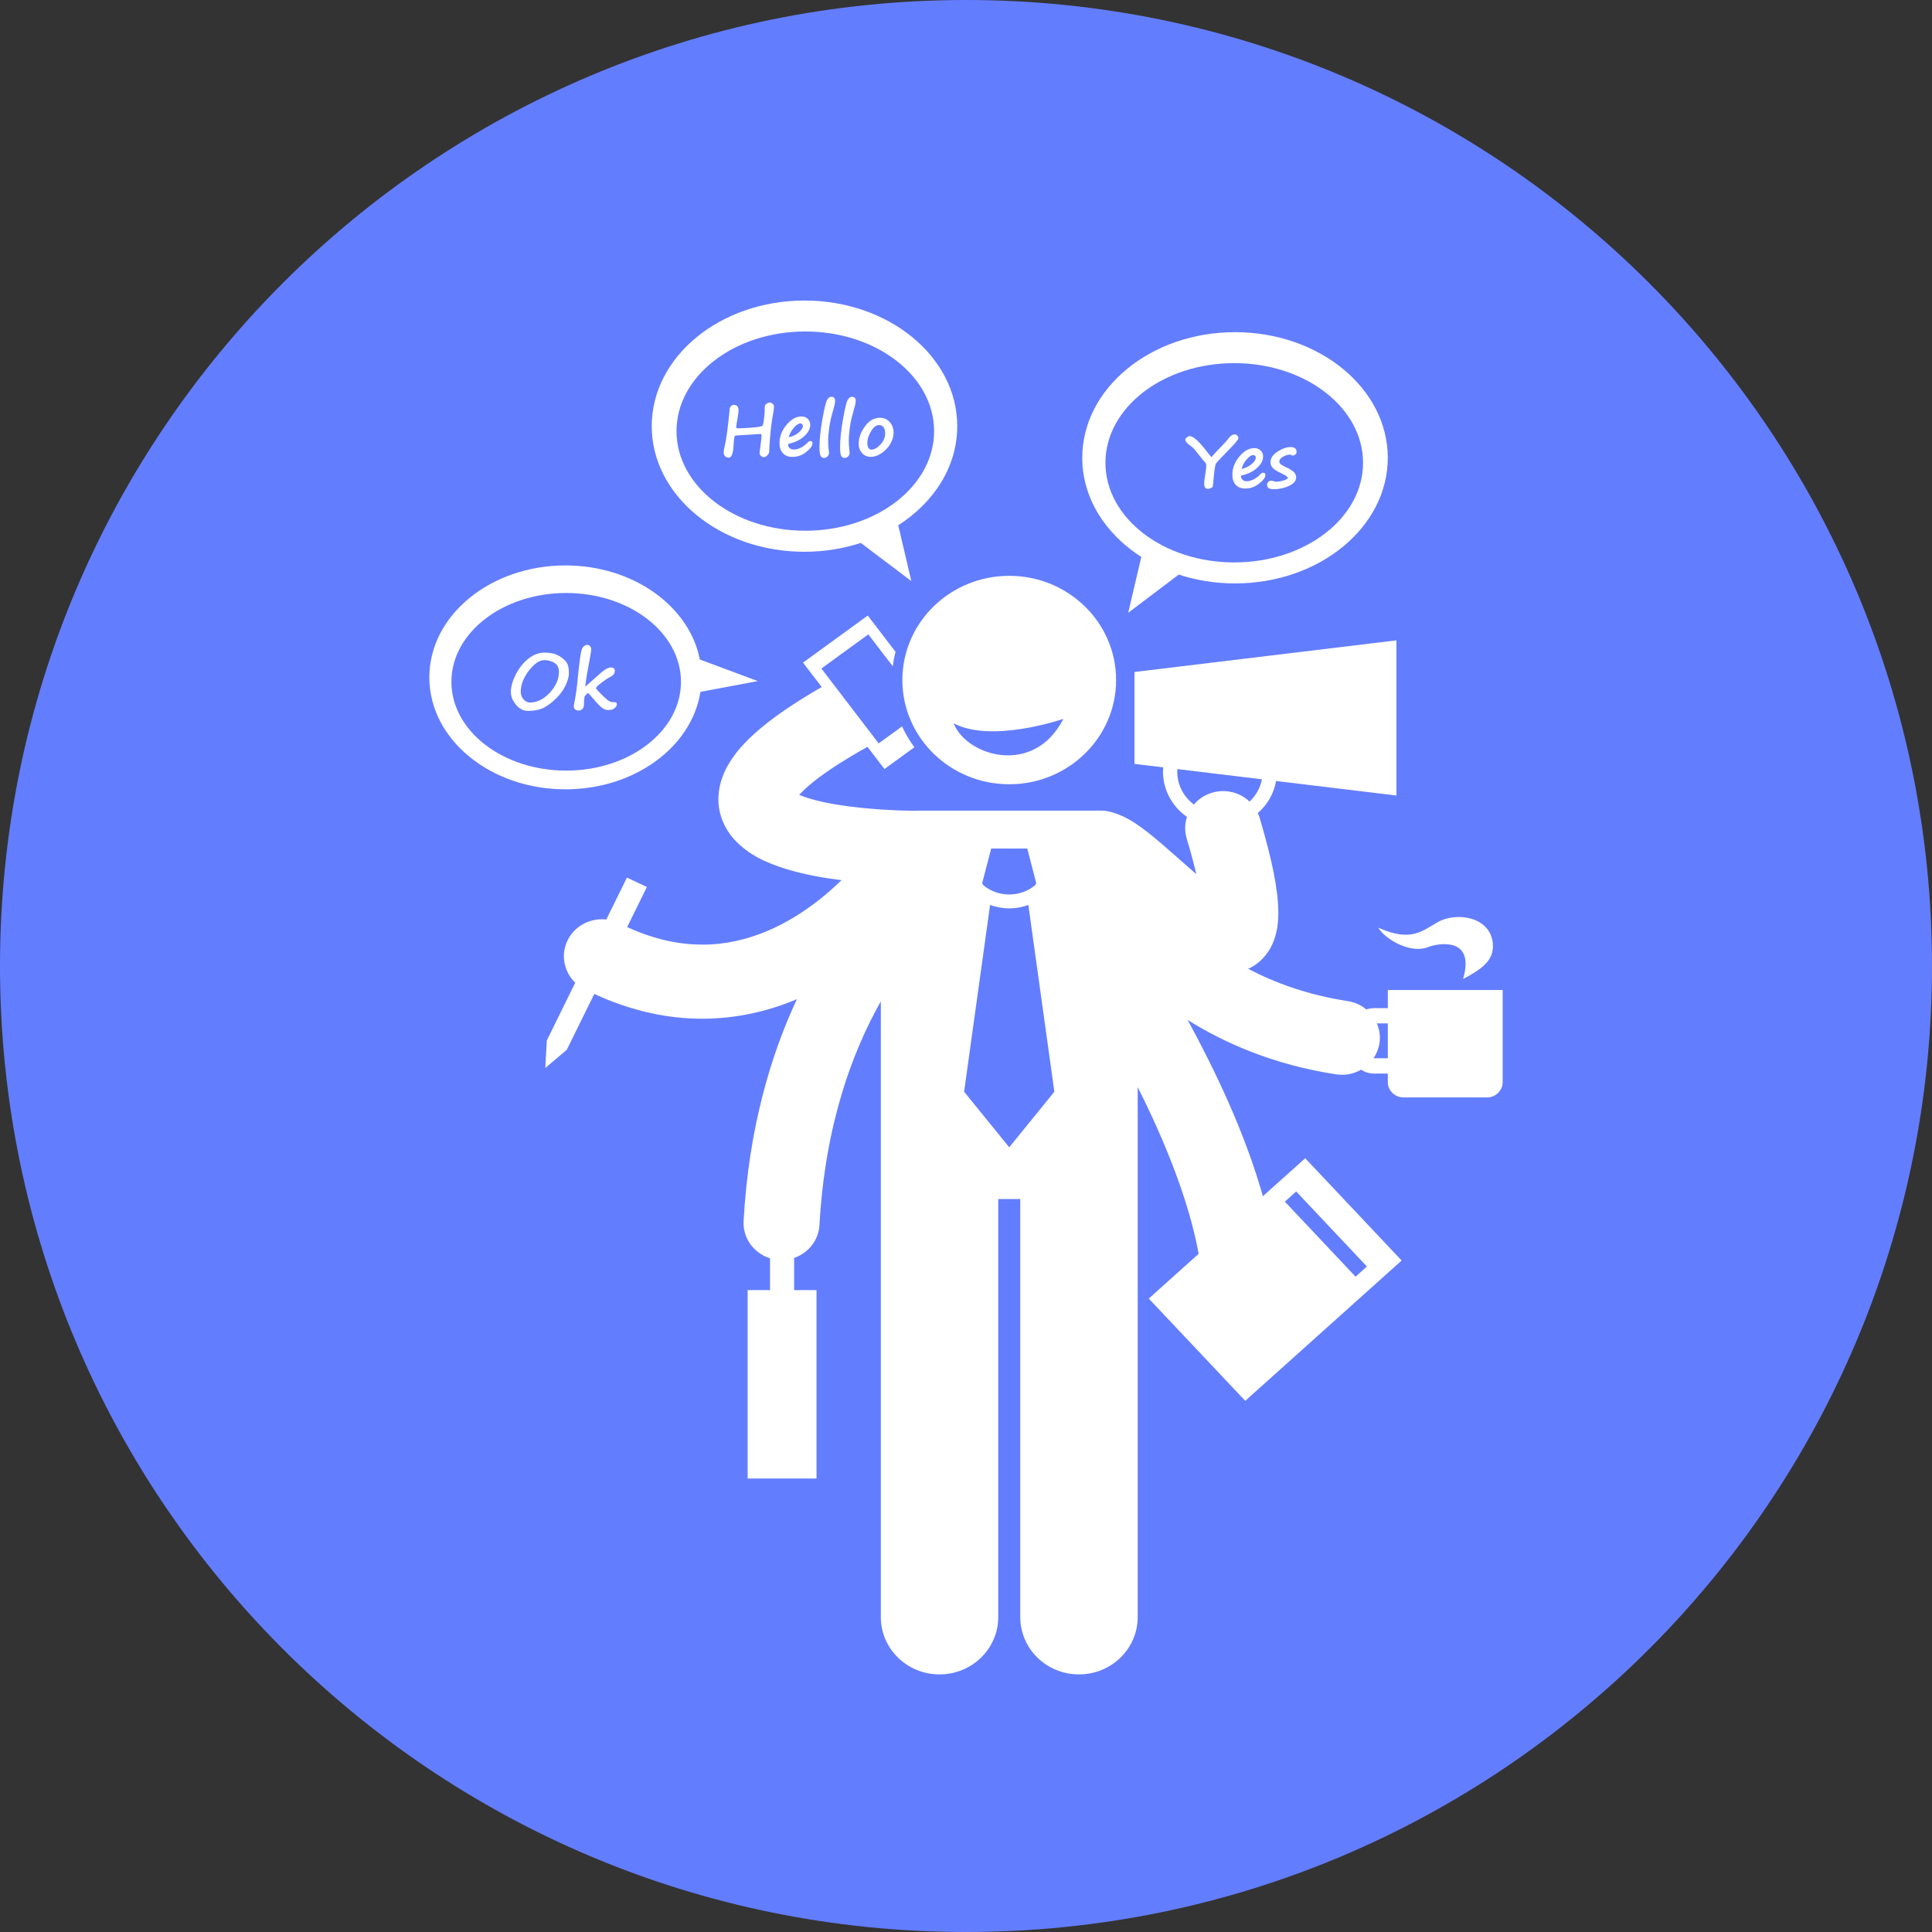 <?xml version="1.0" encoding="UTF-8"?> <svg xmlns="http://www.w3.org/2000/svg" width="45" height="45" viewBox="0 0 45 45" fill="none"><rect x="0" y="0" width="45" height="45" fill="#333333" stroke="none"/><path d="M45 22.5C45 34.926 34.926 45 22.5 45C10.074 45 0 34.926 0 22.5C0 10.074 10.074 0 22.5 0C34.926 0 45 10.074 45 22.5Z" fill="#637DFF"></path><g clip-path="url(#clip0_20_222)"><path d="M23.507 18.267C24.882 18.267 25.996 17.18 25.996 15.839C25.996 14.499 24.882 13.412 23.507 13.412C22.133 13.412 21.018 14.499 21.018 15.839C21.018 17.18 22.133 18.267 23.507 18.267ZM24.768 16.744C24.08 18.093 22.507 17.611 22.212 16.846C23.096 17.321 24.768 16.744 24.768 16.744ZM18.738 12.852C19.201 12.852 19.644 12.778 20.05 12.646L21.227 13.535L20.922 12.235C21.758 11.7 22.296 10.865 22.296 9.926C22.296 8.31 20.703 7 18.738 7C16.773 7 15.18 8.31 15.18 9.926C15.18 11.542 16.773 12.852 18.738 12.852ZM18.757 7.721C20.414 7.721 21.757 8.76 21.757 10.042C21.757 11.323 20.414 12.362 18.757 12.362C17.1 12.362 15.757 11.323 15.757 10.042C15.757 8.76 17.1 7.721 18.757 7.721Z" fill="white"></path><path d="M16.978 10.66C17.008 10.66 17.033 10.634 17.052 10.583C17.071 10.531 17.082 10.467 17.085 10.391C17.091 10.26 17.102 10.18 17.116 10.151C17.12 10.147 17.166 10.142 17.252 10.136C17.337 10.13 17.391 10.127 17.411 10.127C17.439 10.127 17.491 10.124 17.568 10.117C17.645 10.111 17.696 10.109 17.722 10.109C17.732 10.109 17.737 10.121 17.737 10.147C17.737 10.187 17.73 10.26 17.715 10.366C17.7 10.472 17.693 10.535 17.693 10.553C17.693 10.581 17.704 10.603 17.727 10.621C17.749 10.639 17.773 10.648 17.797 10.648C17.819 10.648 17.845 10.633 17.873 10.605C17.902 10.577 17.916 10.548 17.916 10.519C17.916 10.458 17.924 10.335 17.94 10.149C17.955 9.964 17.975 9.812 17.998 9.694C18.018 9.588 18.028 9.515 18.028 9.475C18.028 9.447 18.018 9.424 17.998 9.405C17.978 9.386 17.953 9.377 17.923 9.377C17.896 9.377 17.872 9.388 17.849 9.409C17.825 9.43 17.814 9.448 17.814 9.463C17.814 9.564 17.808 9.66 17.796 9.749C17.784 9.839 17.773 9.893 17.762 9.912C17.752 9.931 17.676 9.946 17.535 9.958C17.393 9.97 17.284 9.976 17.207 9.976C17.172 9.976 17.153 9.973 17.148 9.968C17.148 9.922 17.158 9.85 17.177 9.751C17.193 9.664 17.202 9.602 17.202 9.562C17.202 9.474 17.166 9.43 17.093 9.43C17.072 9.43 17.051 9.438 17.032 9.455C17.012 9.472 17.001 9.49 16.998 9.508C16.955 9.955 16.915 10.249 16.88 10.389C16.864 10.451 16.856 10.5 16.856 10.536C16.856 10.576 16.867 10.607 16.891 10.628C16.914 10.649 16.943 10.66 16.978 10.66ZM18.455 10.642C18.576 10.642 18.684 10.604 18.78 10.526C18.876 10.449 18.924 10.382 18.924 10.326C18.924 10.29 18.908 10.273 18.875 10.273C18.855 10.273 18.835 10.283 18.814 10.305C18.705 10.416 18.596 10.471 18.485 10.471C18.446 10.471 18.415 10.459 18.392 10.436C18.368 10.413 18.357 10.388 18.357 10.363C18.357 10.347 18.365 10.337 18.382 10.334C18.525 10.301 18.642 10.243 18.734 10.159C18.826 10.075 18.872 9.986 18.872 9.892C18.872 9.84 18.853 9.795 18.816 9.757C18.778 9.718 18.729 9.7 18.667 9.7C18.544 9.7 18.428 9.765 18.319 9.896C18.21 10.028 18.156 10.168 18.156 10.318C18.156 10.42 18.182 10.499 18.236 10.556C18.289 10.614 18.362 10.642 18.455 10.642ZM18.487 9.966C18.545 9.897 18.598 9.863 18.646 9.863C18.662 9.863 18.675 9.869 18.685 9.881C18.695 9.893 18.7 9.908 18.7 9.925C18.7 9.97 18.667 10.02 18.601 10.076C18.535 10.131 18.459 10.167 18.372 10.184C18.39 10.107 18.429 10.034 18.487 9.966ZM19.194 10.666C19.222 10.666 19.249 10.655 19.273 10.632C19.297 10.609 19.309 10.581 19.309 10.549C19.309 10.543 19.308 10.527 19.305 10.502C19.294 10.408 19.289 10.327 19.289 10.259C19.289 10.195 19.296 10.107 19.31 9.993C19.324 9.88 19.345 9.775 19.372 9.68C19.409 9.547 19.431 9.464 19.439 9.431C19.447 9.397 19.451 9.366 19.451 9.337C19.451 9.274 19.422 9.242 19.363 9.242C19.328 9.242 19.296 9.265 19.267 9.311C19.238 9.358 19.201 9.508 19.155 9.763C19.11 10.018 19.087 10.24 19.087 10.428C19.087 10.515 19.095 10.577 19.111 10.613C19.127 10.648 19.155 10.666 19.194 10.666ZM19.674 10.666C19.702 10.666 19.728 10.655 19.753 10.632C19.777 10.609 19.789 10.581 19.789 10.549C19.789 10.543 19.787 10.527 19.785 10.502C19.774 10.408 19.769 10.327 19.769 10.259C19.769 10.195 19.776 10.107 19.79 9.993C19.804 9.88 19.824 9.775 19.851 9.68C19.888 9.547 19.911 9.464 19.919 9.431C19.927 9.397 19.931 9.366 19.931 9.337C19.931 9.274 19.901 9.242 19.842 9.242C19.807 9.242 19.775 9.265 19.746 9.311C19.717 9.358 19.68 9.508 19.635 9.763C19.59 10.018 19.567 10.24 19.567 10.428C19.567 10.515 19.575 10.577 19.591 10.613C19.607 10.648 19.634 10.666 19.674 10.666ZM20.28 10.641C20.383 10.641 20.486 10.598 20.589 10.512C20.692 10.427 20.762 10.321 20.799 10.195V10.195C20.808 10.156 20.813 10.116 20.813 10.075C20.813 9.981 20.784 9.9 20.726 9.833C20.667 9.765 20.591 9.731 20.497 9.731C20.36 9.731 20.242 9.798 20.145 9.932C20.049 10.066 20 10.202 20 10.34C20 10.425 20.027 10.496 20.08 10.554C20.132 10.612 20.199 10.641 20.28 10.641ZM20.258 10.101C20.294 10.028 20.332 9.975 20.37 9.941H20.371C20.404 9.914 20.44 9.9 20.481 9.9C20.524 9.9 20.557 9.918 20.581 9.954C20.605 9.989 20.617 10.035 20.617 10.09C20.617 10.188 20.58 10.277 20.506 10.355C20.433 10.434 20.362 10.473 20.294 10.473C20.266 10.473 20.244 10.459 20.227 10.43C20.211 10.401 20.202 10.364 20.202 10.32C20.202 10.246 20.221 10.173 20.258 10.101ZM13.171 18.385C14.783 18.385 16.113 17.396 16.314 16.115L17.65 15.864L16.301 15.361C16.058 14.119 14.749 13.17 13.171 13.17C11.419 13.17 10 14.338 10 15.778C10 17.218 11.419 18.385 13.171 18.385ZM13.187 13.812C14.664 13.812 15.861 14.739 15.861 15.881C15.861 17.023 14.664 17.949 13.187 17.949C11.711 17.949 10.514 17.023 10.514 15.881C10.514 14.739 11.711 13.812 13.187 13.812Z" fill="white"></path><path d="M12.291 16.558C12.449 16.558 12.577 16.532 12.674 16.48C12.771 16.428 12.867 16.355 12.962 16.259C13.056 16.164 13.128 16.063 13.177 15.956C13.226 15.849 13.251 15.758 13.251 15.683C13.251 15.598 13.242 15.531 13.223 15.482C13.205 15.433 13.168 15.386 13.112 15.34C13.057 15.295 12.996 15.26 12.931 15.236C12.865 15.213 12.782 15.201 12.68 15.201C12.55 15.201 12.425 15.248 12.306 15.343C12.186 15.438 12.088 15.561 12.013 15.711C11.937 15.861 11.899 15.996 11.899 16.117C11.899 16.219 11.939 16.318 12.018 16.414C12.098 16.51 12.188 16.558 12.291 16.558ZM12.317 15.623C12.443 15.459 12.563 15.376 12.68 15.376C12.745 15.376 12.806 15.388 12.863 15.413C12.919 15.437 12.959 15.468 12.983 15.505C13.007 15.542 13.018 15.591 13.018 15.651C13.018 15.822 12.947 15.983 12.805 16.135C12.662 16.287 12.51 16.363 12.348 16.363C12.29 16.363 12.239 16.339 12.195 16.291C12.151 16.242 12.129 16.182 12.129 16.109C12.129 15.95 12.192 15.788 12.317 15.623ZM13.477 16.55C13.512 16.55 13.541 16.538 13.565 16.513C13.589 16.488 13.601 16.456 13.601 16.416C13.601 16.337 13.606 16.273 13.616 16.224V16.223C13.623 16.212 13.637 16.196 13.658 16.174C13.679 16.153 13.692 16.142 13.696 16.142C13.703 16.142 13.744 16.187 13.819 16.276C13.913 16.387 13.982 16.459 14.028 16.49C14.073 16.522 14.118 16.538 14.162 16.538C14.237 16.538 14.29 16.522 14.321 16.49C14.352 16.458 14.368 16.43 14.368 16.406C14.368 16.389 14.363 16.376 14.355 16.367C14.346 16.358 14.334 16.354 14.319 16.354L14.28 16.355C14.239 16.355 14.198 16.34 14.156 16.308C14.115 16.277 14.059 16.225 13.988 16.153C13.917 16.08 13.882 16.039 13.882 16.028C13.882 16.019 13.892 16.004 13.912 15.984C13.935 15.96 13.971 15.93 14.018 15.895C14.059 15.864 14.1 15.835 14.14 15.809C14.162 15.794 14.191 15.778 14.226 15.759L14.228 15.757H14.227C14.289 15.729 14.32 15.684 14.32 15.621C14.32 15.571 14.288 15.546 14.224 15.546C14.158 15.546 14.053 15.613 13.911 15.747L13.632 15.994C13.632 15.967 13.646 15.868 13.673 15.698H13.672L13.694 15.582C13.744 15.32 13.77 15.17 13.77 15.132C13.77 15.101 13.762 15.075 13.746 15.053C13.73 15.031 13.708 15.021 13.682 15.021C13.654 15.021 13.628 15.03 13.604 15.05C13.579 15.069 13.561 15.094 13.55 15.127C13.539 15.159 13.525 15.227 13.511 15.33C13.496 15.434 13.479 15.578 13.46 15.763C13.44 15.995 13.416 16.181 13.386 16.321C13.371 16.393 13.364 16.439 13.364 16.461C13.364 16.481 13.374 16.501 13.394 16.521C13.414 16.54 13.441 16.55 13.477 16.55ZM26.583 12.973L26.278 14.273L27.455 13.383C27.861 13.516 28.303 13.589 28.766 13.589C30.731 13.589 32.324 12.279 32.324 10.663C32.324 9.047 30.731 7.737 28.766 7.737C26.801 7.737 25.208 9.047 25.208 10.663C25.208 11.602 25.747 12.437 26.583 12.973ZM28.748 8.458C30.405 8.458 31.748 9.497 31.748 10.779C31.748 12.061 30.405 13.1 28.748 13.1C27.091 13.1 25.748 12.061 25.748 10.779C25.748 9.497 27.091 8.458 28.748 8.458Z" fill="white"></path><path d="M27.757 10.405C27.79 10.429 27.844 10.49 27.92 10.589C27.985 10.675 28.041 10.742 28.086 10.79C28.093 10.809 28.096 10.831 28.096 10.854C28.096 10.893 28.088 10.963 28.071 11.062C28.055 11.162 28.047 11.229 28.047 11.265C28.047 11.346 28.077 11.386 28.138 11.386C28.15 11.386 28.168 11.382 28.191 11.373C28.214 11.365 28.23 11.356 28.239 11.347C28.247 11.338 28.254 11.306 28.257 11.25C28.279 10.999 28.299 10.851 28.316 10.806V10.807C28.324 10.787 28.4 10.703 28.545 10.556C28.745 10.356 28.845 10.239 28.845 10.208C28.845 10.187 28.837 10.167 28.822 10.148C28.806 10.128 28.787 10.119 28.762 10.119C28.709 10.119 28.66 10.149 28.617 10.209C28.57 10.271 28.481 10.368 28.348 10.502C28.326 10.524 28.304 10.548 28.282 10.574C28.26 10.601 28.239 10.625 28.218 10.647C28.196 10.627 28.156 10.579 28.098 10.502C27.922 10.273 27.792 10.158 27.709 10.158C27.69 10.158 27.668 10.168 27.644 10.187C27.62 10.206 27.608 10.222 27.608 10.234C27.608 10.254 27.617 10.276 27.634 10.301C27.651 10.325 27.693 10.36 27.757 10.405ZM28.784 11.294C28.837 11.351 28.91 11.379 29.003 11.379C29.124 11.379 29.232 11.341 29.328 11.263C29.425 11.186 29.473 11.119 29.473 11.063C29.473 11.028 29.456 11.01 29.423 11.01C29.404 11.01 29.383 11.021 29.362 11.042C29.254 11.153 29.144 11.208 29.034 11.208C28.994 11.208 28.963 11.197 28.94 11.173C28.917 11.15 28.905 11.126 28.905 11.1C28.905 11.084 28.913 11.075 28.93 11.071C29.073 11.039 29.191 10.98 29.282 10.896C29.374 10.812 29.42 10.723 29.42 10.63C29.42 10.577 29.401 10.532 29.364 10.494C29.326 10.456 29.277 10.437 29.216 10.437C29.092 10.437 28.976 10.502 28.867 10.633C28.758 10.765 28.704 10.905 28.704 11.055C28.704 11.157 28.731 11.237 28.784 11.294ZM29.035 10.703C29.093 10.634 29.146 10.6 29.194 10.6C29.21 10.6 29.224 10.606 29.234 10.618C29.244 10.63 29.249 10.645 29.249 10.662C29.249 10.707 29.216 10.758 29.149 10.813C29.083 10.868 29.007 10.904 28.92 10.921C28.939 10.844 28.977 10.771 29.035 10.703ZM29.662 11.395C29.797 11.395 29.918 11.368 30.027 11.316C30.135 11.264 30.19 11.199 30.19 11.12C30.19 11.078 30.175 11.039 30.144 11.003C30.114 10.968 30.052 10.928 29.956 10.884C29.892 10.855 29.85 10.83 29.829 10.811C29.808 10.791 29.798 10.771 29.798 10.75C29.798 10.707 29.827 10.67 29.886 10.637C29.944 10.605 29.998 10.589 30.047 10.589C30.055 10.589 30.067 10.593 30.083 10.601C30.098 10.608 30.109 10.612 30.115 10.612C30.13 10.612 30.148 10.604 30.169 10.587C30.19 10.57 30.2 10.552 30.2 10.531C30.2 10.452 30.154 10.413 30.061 10.413C29.967 10.413 29.865 10.448 29.756 10.519C29.647 10.59 29.592 10.673 29.592 10.768C29.592 10.813 29.608 10.854 29.639 10.893C29.671 10.931 29.743 10.977 29.856 11.03C29.948 11.072 29.995 11.107 29.998 11.136C29.98 11.159 29.942 11.179 29.886 11.195C29.829 11.211 29.775 11.219 29.723 11.219C29.705 11.219 29.684 11.215 29.662 11.207C29.64 11.2 29.624 11.196 29.614 11.196C29.588 11.196 29.564 11.205 29.544 11.223C29.523 11.242 29.512 11.264 29.512 11.289C29.512 11.36 29.562 11.395 29.662 11.395ZM32.325 23.482H31.994C31.935 23.482 31.878 23.494 31.825 23.512C31.706 23.413 31.559 23.344 31.393 23.318C30.471 23.176 29.705 22.898 29.07 22.564C29.09 22.556 29.109 22.549 29.128 22.539C29.416 22.389 29.596 22.122 29.673 21.901C29.755 21.676 29.773 21.471 29.775 21.258C29.77 20.703 29.63 20.037 29.34 19.049C29.328 19.01 29.314 18.974 29.297 18.938C29.517 18.747 29.671 18.486 29.722 18.191L32.526 18.529V14.915L26.424 15.652V17.792L27.093 17.873C27.091 17.906 27.088 17.939 27.088 17.972C27.088 18.407 27.309 18.792 27.647 19.026C27.595 19.184 27.59 19.358 27.64 19.529C27.735 19.846 27.809 20.123 27.865 20.361C27.604 20.136 27.325 19.883 27.058 19.654C26.862 19.487 26.674 19.332 26.475 19.197C26.374 19.13 26.271 19.066 26.143 19.008C26.077 18.98 26.005 18.949 25.916 18.925C25.831 18.897 25.739 18.881 25.644 18.881H21.37C21.348 18.881 21.326 18.883 21.303 18.885C21.04 18.883 20.234 18.863 19.511 18.744C19.153 18.688 18.815 18.6 18.615 18.515C18.694 18.427 18.815 18.31 18.987 18.177C19.264 17.96 19.667 17.696 20.205 17.395L20.601 17.912L21.298 17.405C21.186 17.254 21.089 17.091 21.01 16.919L20.466 17.315L19.132 15.571L20.225 14.776L20.795 15.52C20.809 15.405 20.83 15.293 20.859 15.183L20.212 14.337L18.704 15.434L19.14 16.002C18.476 16.384 17.974 16.73 17.593 17.07C17.346 17.291 17.147 17.511 16.993 17.76C16.841 18.006 16.733 18.295 16.733 18.613C16.728 18.973 16.89 19.318 17.093 19.542C17.457 19.938 17.875 20.099 18.296 20.237C18.722 20.368 19.173 20.448 19.6 20.501C19.451 20.646 19.279 20.801 19.086 20.953C18.383 21.51 17.442 22.005 16.357 22.002C15.831 22.001 15.255 21.89 14.608 21.593L15.067 20.659L14.602 20.441L14.122 21.417C13.767 21.377 13.407 21.549 13.233 21.877C13.05 22.221 13.129 22.63 13.398 22.889L12.736 24.235L12.701 24.876L13.201 24.452L13.842 23.151C14.711 23.552 15.561 23.728 16.35 23.728C16.352 23.728 16.355 23.728 16.357 23.728C17.18 23.727 17.918 23.544 18.561 23.273C17.955 24.569 17.439 26.281 17.32 28.439C17.298 28.84 17.56 29.191 17.935 29.308V30.049H17.414V34.437H19.018V30.049H18.497V29.299C18.825 29.187 19.067 28.892 19.087 28.533C19.219 26.172 19.865 24.476 20.516 23.325V37.666C20.516 38.403 21.128 39 21.883 39C22.638 39 23.251 38.403 23.251 37.666V27.927H23.764V37.666C23.764 38.403 24.376 39 25.131 39C25.886 39 26.499 38.403 26.499 37.666V25.322C27.119 26.55 27.693 27.958 27.919 29.204L26.757 30.246L29.004 32.628L32.647 29.36L30.401 26.978L29.415 27.862C28.999 26.388 28.311 24.949 27.663 23.757C28.56 24.319 29.705 24.807 31.117 25.023C31.164 25.03 31.21 25.034 31.256 25.034C31.418 25.034 31.572 24.991 31.704 24.914C31.786 24.971 31.886 25.005 31.994 25.005H32.325V25.205C32.325 25.401 32.489 25.561 32.69 25.561H34.635C34.837 25.561 35 25.401 35 25.205V23.059H32.325V23.482ZM30.191 27.752L31.838 29.499L31.574 29.736L29.927 27.989L30.191 27.752ZM27.42 17.972C27.42 17.952 27.422 17.933 27.423 17.913L29.393 18.151C29.354 18.353 29.251 18.533 29.105 18.67C28.885 18.462 28.559 18.371 28.244 18.46C28.066 18.51 27.917 18.61 27.808 18.739C27.572 18.562 27.42 18.285 27.42 17.972ZM23.087 19.764H23.507H23.927L24.137 20.573L24.105 20.623C23.932 20.764 23.72 20.834 23.507 20.834C23.294 20.834 23.081 20.764 22.909 20.623L22.876 20.573L23.087 19.764ZM23.507 26.723L22.456 25.428L23.061 21.078C23.205 21.131 23.356 21.158 23.507 21.158H23.507C23.507 21.158 23.507 21.158 23.508 21.158C23.658 21.158 23.809 21.131 23.952 21.078L24.558 25.428L23.507 26.723ZM31.994 24.649C31.993 24.649 31.992 24.648 31.992 24.648C32.06 24.548 32.109 24.432 32.129 24.305C32.156 24.141 32.132 23.98 32.07 23.837H32.325V24.649H31.994Z" fill="white"></path><path d="M33.275 22.054C33.52 21.965 34.364 21.824 34.078 22.802C34.619 22.524 34.793 22.313 34.772 21.98C34.711 21.335 33.915 21.246 33.507 21.468C33.139 21.668 32.887 21.957 32.105 21.609C32.257 21.876 32.867 22.232 33.275 22.054Z" fill="white"></path></g><defs><clipPath id="clip0_20_222"><rect width="25" height="32" fill="white" transform="translate(10 7)"></rect></clipPath></defs></svg> 